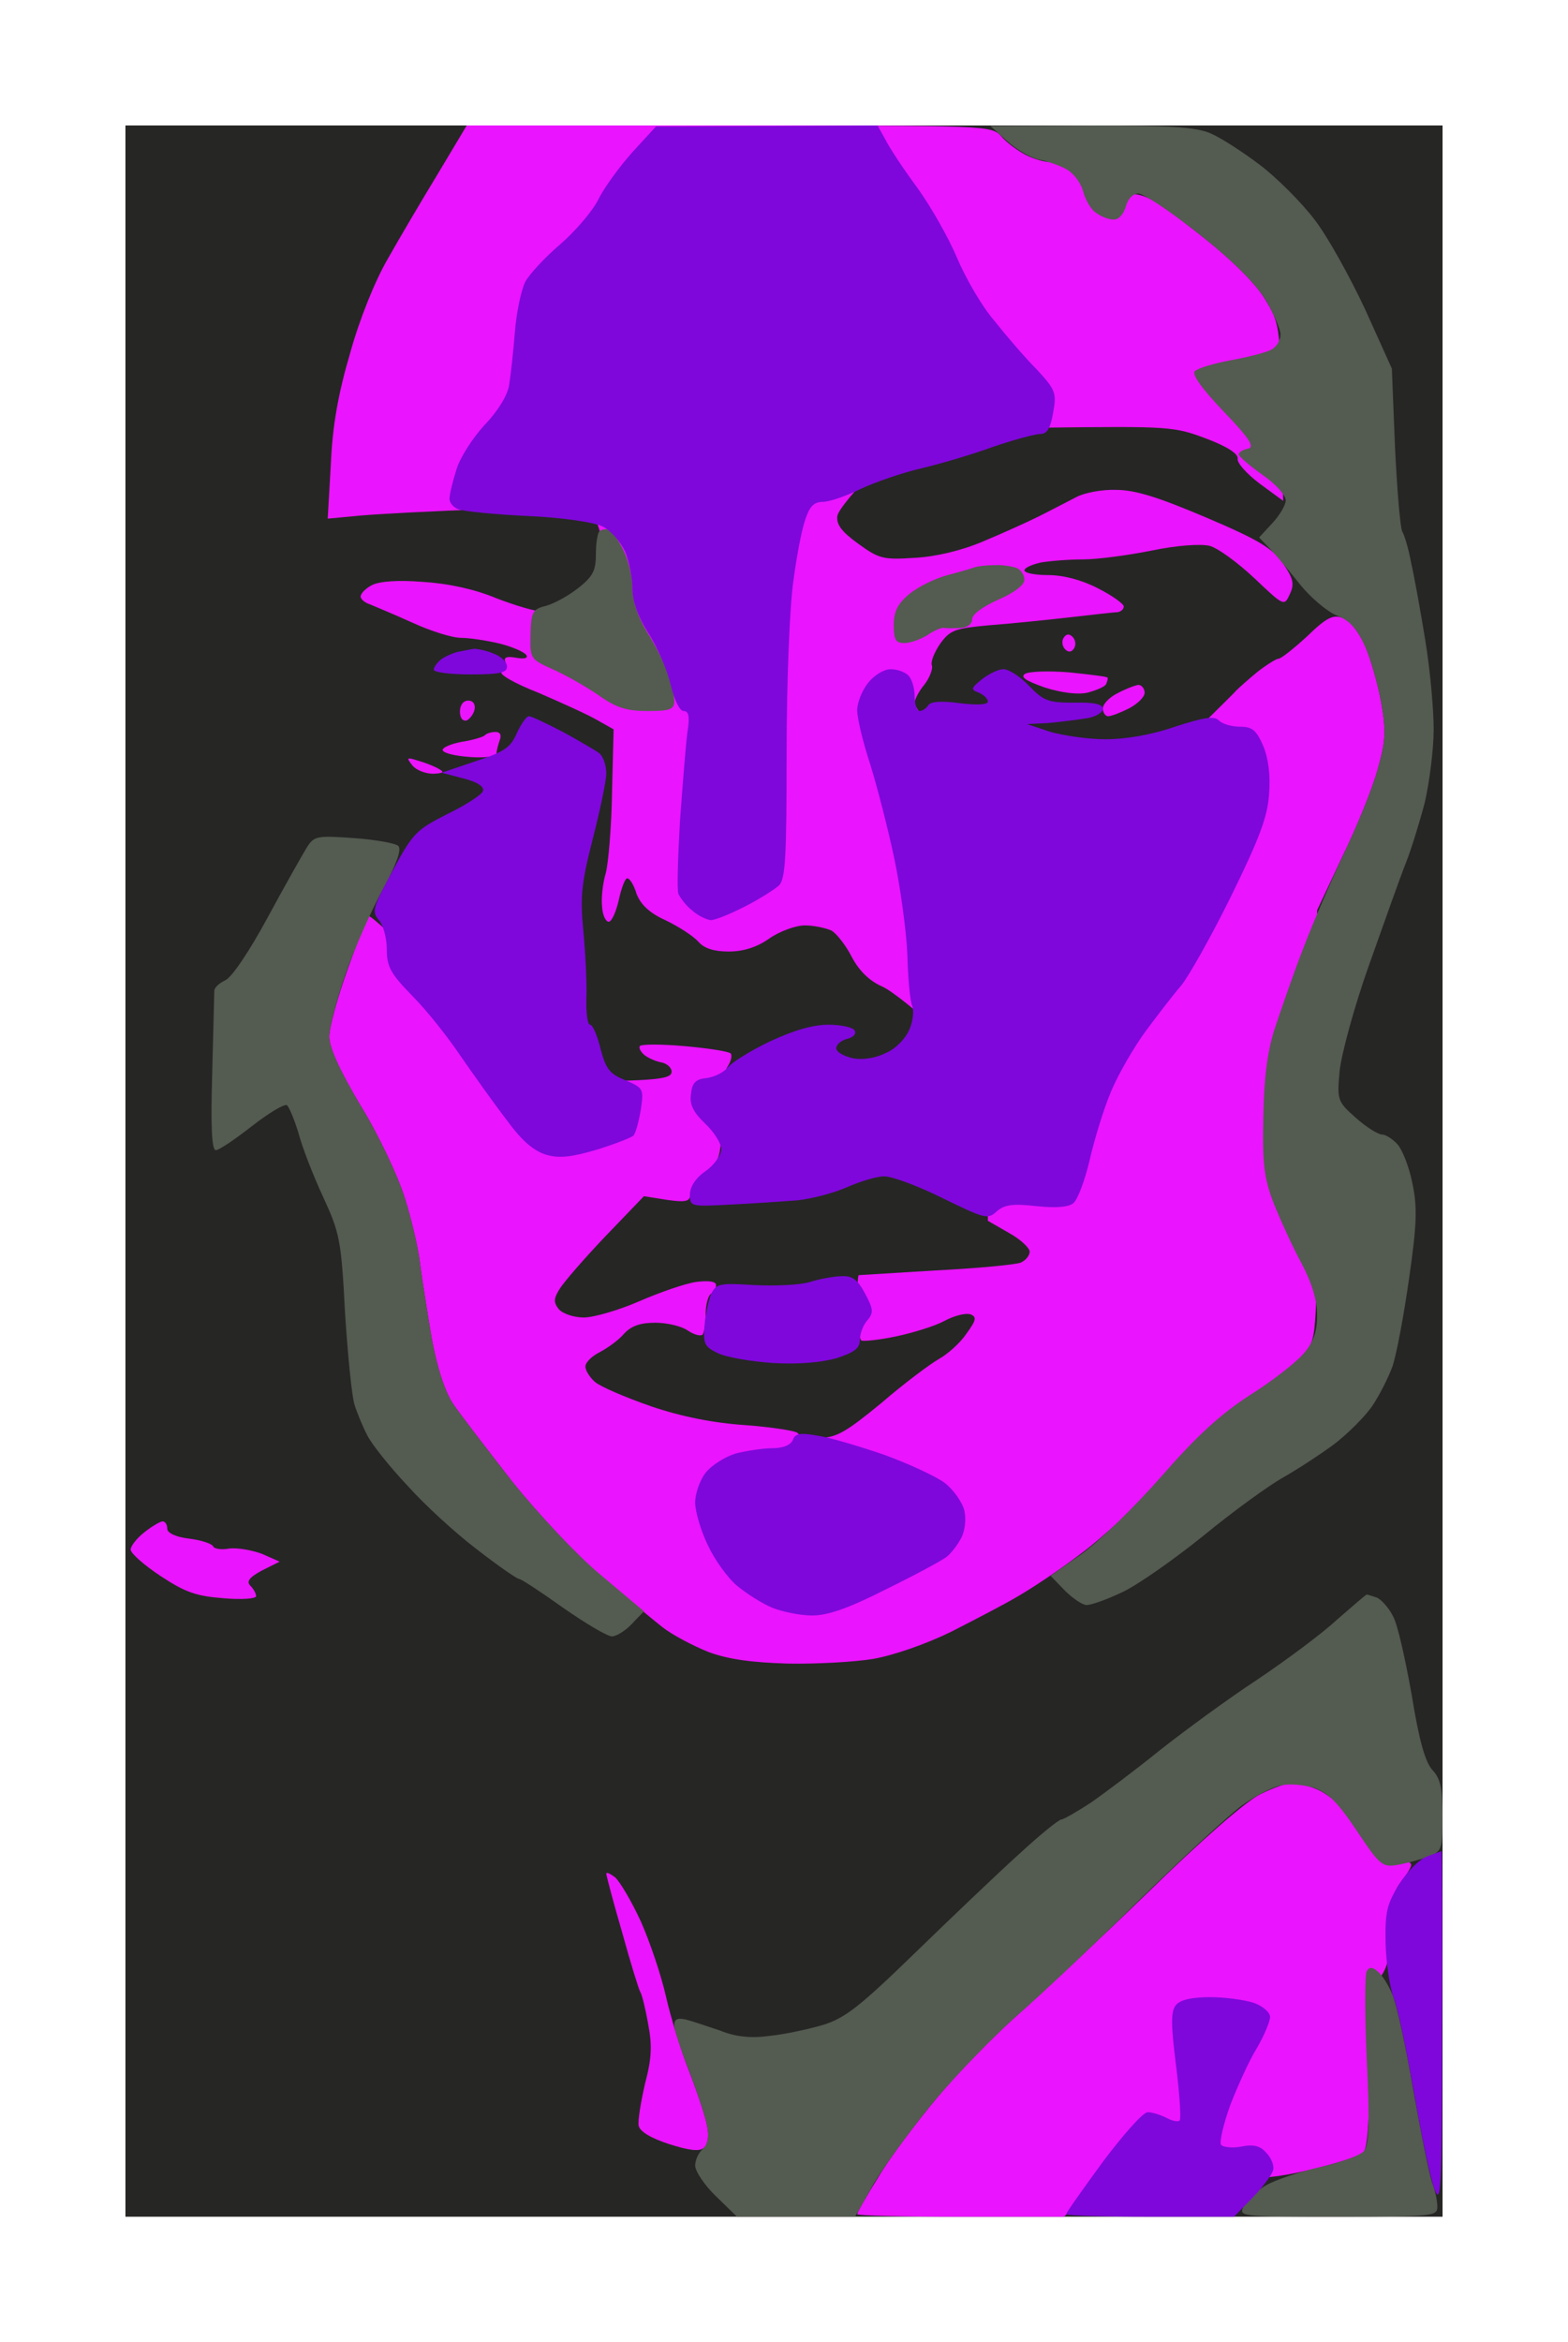 <?xml version="1.0" standalone="no"?>
<!DOCTYPE svg PUBLIC "-//W3C//DTD SVG 20010904//EN"
 "http://www.w3.org/TR/2001/REC-SVG-20010904/DTD/svg10.dtd">
<svg version="1.0" xmlns="http://www.w3.org/2000/svg"
 width="100%" height="100%" viewBox="0 0 300 448"
 preserveAspectRatio="xMidYMid meet">
<g transform="translate(0,448) scale(0.1,-0.1)"
fill="#262625" stroke="none">
<path d="M1500 4240 l-1260 0 0 -2000 0 -2000 1260 0 1260 0 0 2000 0 2000
-1260 0z"/>
</g>
<g transform="translate(0,448) scale(0.1,-0.1)"
fill="#eb14ff" stroke="none">
<path d="M1395 4240 l-502 0 -55 -92 c-31 -51 -74 -124 -96 -163 -24 -41 -54
-115 -72 -180 -23 -78 -34 -140 -37 -213 l-6 -104 64 6 c35 3 144 9 242 12
161 6 180 5 197 -11 14 -12 20 -31 20 -59 0 -34 -7 -47 -42 -83 -28 -29 -51
-43 -68 -43 -15 0 -55 12 -91 26 -41 17 -91 28 -140 31 -48 4 -83 1 -97 -6
-12 -6 -22 -16 -22 -22 0 -5 8 -12 18 -15 9 -4 46 -19 81 -35 35 -16 76 -29
93 -29 16 0 49 -5 74 -11 24 -6 47 -16 51 -22 4 -6 -4 -8 -20 -5 -17 3 -24 1
-20 -8 2 -6 -1 -15 -7 -19 -7 -4 24 -22 70 -40 44 -19 95 -42 112 -52 l32 -18
-3 -120 c-1 -66 -7 -136 -12 -155 -6 -20 -9 -49 -7 -65 1 -17 8 -29 13 -28 6
1 14 20 19 42 5 23 12 41 16 41 5 0 13 -13 18 -30 8 -20 24 -36 55 -50 25 -12
53 -30 63 -41 11 -13 30 -19 58 -19 28 0 54 8 78 25 20 14 51 25 68 25 17 0
40 -5 51 -10 10 -6 28 -29 39 -51 14 -26 33 -45 58 -56 20 -9 74 -53 120 -97
l82 -81 0 -135 0 -135 40 -23 c22 -12 40 -29 40 -36 0 -8 -8 -17 -17 -21 -10
-4 -83 -11 -163 -15 -80 -5 -146 -9 -147 -9 -2 -1 -3 -28 -3 -60 0 -33 4 -62
8 -65 4 -2 34 1 67 8 33 7 75 20 93 30 19 10 40 15 49 12 12 -5 11 -11 -8 -37
-12 -18 -36 -39 -52 -48 -16 -9 -66 -46 -110 -84 -68 -56 -87 -67 -118 -67
-21 0 -40 4 -43 9 -3 4 -47 11 -98 15 -62 4 -123 16 -182 36 -49 17 -98 38
-108 47 -10 9 -18 22 -18 29 0 8 12 20 28 28 15 8 36 23 46 35 14 15 31 21 60
21 23 0 51 -7 62 -15 12 -8 24 -11 28 -8 3 3 6 21 6 39 0 18 5 36 10 39 6 3
10 11 10 17 0 7 -14 9 -38 6 -21 -3 -70 -20 -109 -37 -39 -17 -87 -31 -106
-31 -19 0 -40 7 -48 16 -10 13 -10 20 2 39 8 13 47 58 87 100 l74 77 44 -7
c34 -5 44 -3 44 8 0 7 14 26 30 42 28 27 30 33 30 107 0 44 5 87 12 98 7 10 9
22 6 25 -4 4 -43 10 -88 14 -45 4 -83 4 -86 0 -2 -4 2 -11 9 -17 6 -5 21 -12
32 -14 11 -2 20 -10 20 -18 0 -12 -22 -16 -125 -18 l-124 -3 -163 163 c-89 89
-165 159 -168 156 -3 -3 -21 -49 -40 -102 -19 -53 -35 -111 -35 -129 0 -21 20
-65 60 -132 34 -55 71 -134 84 -175 13 -41 27 -100 30 -130 4 -30 14 -93 22
-140 10 -54 24 -99 40 -124 14 -21 66 -88 114 -150 49 -61 125 -142 170 -181
45 -38 98 -82 117 -97 19 -15 59 -36 89 -48 38 -14 83 -20 152 -22 53 -1 127
3 163 9 39 7 100 28 149 52 45 23 103 53 128 68 26 15 79 50 117 79 39 28 122
104 185 169 63 64 140 134 172 156 31 21 66 50 77 65 21 26 21 36 21 435 l0
408 49 104 c28 57 58 132 67 166 15 52 16 73 7 125 -6 35 -20 84 -31 110 -12
27 -30 50 -43 54 -18 7 -31 1 -68 -35 -25 -23 -50 -43 -55 -43 -4 0 -22 -11
-40 -25 -17 -14 -35 -30 -41 -36 -5 -6 -30 -30 -55 -55 l-45 -44 -230 6 c-229
6 -230 7 -257 32 -16 14 -28 31 -28 38 0 6 8 22 19 35 10 13 16 30 14 36 -3 7
5 26 16 42 19 26 28 29 93 35 40 3 109 10 153 15 44 5 86 10 93 10 6 1 12 5
12 11 0 5 -22 21 -50 35 -31 16 -66 25 -95 25 -25 0 -45 4 -45 9 0 5 14 11 31
15 17 3 54 6 81 6 28 0 87 8 132 17 48 10 93 13 110 9 16 -4 54 -32 86 -62 57
-54 57 -54 68 -30 9 19 6 30 -13 58 -20 29 -46 45 -147 88 -92 39 -136 53
-173 53 -27 1 -62 -6 -76 -14 -14 -7 -46 -24 -70 -36 -24 -12 -73 -34 -109
-49 -40 -17 -90 -29 -130 -31 -60 -4 -68 -2 -108 27 -32 23 -42 37 -40 53 2
12 37 54 78 94 l75 71 245 4 c238 3 247 2 308 -21 40 -15 61 -29 60 -38 -2 -8
17 -29 42 -48 l45 -33 -3 170 c-3 168 -4 170 -33 218 -19 30 -64 75 -127 124
-91 71 -100 76 -146 76 -40 0 -55 5 -83 30 -18 17 -43 30 -54 30 -11 0 -32 6
-47 14 -15 8 -36 23 -46 35 -19 21 -24 21 -521 21z"/>
<path d="M2052 3262 c-6 6 -12 6 -17 -2 -4 -6 -3 -16 3 -22 6 -6 12 -6 17 2 4
6 3 16 -3 22z"/>
<path d="M2045 3194 c-38 3 -76 2 -84 -3 -9 -6 1 -13 38 -26 31 -10 63 -14 81
-10 16 4 33 11 36 16 3 6 4 12 3 13 -2 2 -35 6 -74 10z"/>
<path d="M2178 3170 c-7 -1 -25 -8 -40 -16 -16 -8 -28 -21 -28 -29 0 -8 5 -15
10 -15 6 0 24 7 40 15 17 9 30 22 30 30 0 8 -6 15 -12 15z"/>
<path d="M896 3140 c-10 0 -16 -9 -16 -21 0 -12 5 -19 13 -17 6 3 13 12 15 21
2 10 -3 17 -12 17z"/>
<path d="M948 3080 c-8 0 -18 -3 -21 -7 -4 -3 -24 -9 -44 -12 -21 -4 -37 -11
-36 -16 2 -6 25 -11 53 -13 28 -2 50 1 50 7 0 5 3 16 6 25 4 10 1 16 -8 16z"/>
<path d="M800 3025 c-22 7 -23 6 -11 -9 7 -9 25 -16 40 -16 19 1 22 3 11 9 -8
5 -26 12 -40 16z"/>
<path d="M311 1570 c-4 0 -20 -9 -35 -21 -14 -11 -26 -26 -26 -33 0 -7 26 -30
58 -51 47 -31 68 -38 120 -42 34 -3 62 -1 62 4 0 5 -5 14 -11 20 -8 8 -2 16
22 29 l34 17 -34 15 c-19 7 -47 12 -63 10 -15 -3 -29 0 -30 4 -2 5 -22 12 -46
15 -26 3 -42 11 -42 19 0 8 -4 14 -9 14z"/>
<path d="M2473 1070 c-10 0 -38 -10 -62 -22 -27 -13 -115 -90 -215 -188 -94
-91 -206 -196 -249 -234 -43 -38 -112 -108 -153 -157 -41 -49 -93 -118 -114
-154 -22 -35 -40 -67 -40 -70 0 -3 89 -5 198 -5 l198 0 34 35 34 35 162 0
c130 0 177 4 245 21 46 11 90 25 97 31 8 8 12 53 12 160 0 135 2 152 20 175
15 20 20 41 20 92 0 50 5 72 20 91 11 14 20 28 20 33 0 4 -6 7 -13 7 -7 0 -39
27 -72 61 -33 34 -74 67 -92 75 -18 8 -40 14 -50 14z"/>
<path d="M1177 889 c-9 7 -17 11 -17 7 0 -3 13 -53 30 -111 16 -58 32 -110 35
-115 3 -4 10 -32 15 -61 8 -41 7 -66 -6 -115 -8 -35 -14 -71 -12 -80 2 -11 24
-24 58 -35 38 -12 58 -15 67 -7 7 6 10 22 6 41 -3 18 -19 65 -34 104 -16 40
-36 105 -45 145 -9 40 -31 105 -48 143 -18 39 -40 76 -49 84z"/>
</g>
<g transform="translate(0,448) scale(0.1,-0.1)"
fill="#545b50" stroke="none">
<path d="M2088 4240 l-193 -1 32 -29 c18 -16 45 -32 60 -35 16 -3 39 -11 52
-18 14 -7 28 -25 33 -42 4 -16 15 -36 25 -42 9 -7 24 -13 34 -13 10 0 19 11
23 25 4 15 14 25 24 25 9 0 61 -34 114 -76 64 -50 108 -94 128 -125 16 -27 30
-58 30 -69 0 -11 -8 -24 -18 -29 -9 -5 -44 -14 -77 -20 -32 -6 -63 -15 -69
-21 -6 -6 13 -33 55 -77 50 -52 60 -68 47 -71 -10 -2 -18 -7 -18 -11 0 -4 20
-21 45 -39 25 -17 45 -39 45 -49 0 -9 -12 -29 -26 -44 l-25 -27 23 -24 c13
-14 38 -44 57 -68 19 -23 49 -49 68 -57 26 -10 40 -26 55 -60 11 -25 25 -74
31 -109 9 -52 8 -73 -7 -125 -9 -34 -38 -105 -63 -158 -25 -53 -61 -136 -80
-186 -19 -49 -43 -119 -55 -155 -14 -45 -20 -97 -21 -170 -2 -87 2 -115 20
-162 13 -32 36 -83 53 -114 20 -38 30 -71 30 -100 0 -31 -7 -51 -25 -72 -14
-17 -60 -53 -103 -80 -57 -37 -102 -78 -170 -156 -51 -58 -119 -124 -152 -148
l-60 -42 27 -28 c15 -15 34 -28 42 -28 9 0 40 11 69 25 28 13 98 62 155 108
56 46 125 96 152 111 28 16 71 44 98 64 26 20 58 52 72 72 13 19 31 54 39 76
8 23 22 99 32 169 15 104 16 137 6 183 -6 30 -19 63 -28 73 -10 11 -23 19 -30
19 -7 0 -30 14 -50 32 -35 31 -36 34 -31 89 3 31 28 124 57 205 29 82 60 169
70 194 10 25 26 77 36 115 9 39 17 102 17 140 0 39 -7 115 -16 170 -9 55 -21
122 -27 148 -5 27 -13 54 -17 60 -4 7 -10 80 -14 162 l-6 150 -51 113 c-29 62
-72 140 -97 172 -25 33 -72 80 -105 105 -33 25 -75 52 -94 60 -27 12 -81 15
-228 15z"/>
<path d="M1164 3467 c-5 2 -13 0 -17 -3 -4 -4 -7 -24 -7 -45 0 -31 -6 -42 -34
-64 -19 -15 -47 -30 -62 -34 -25 -6 -28 -12 -29 -55 -1 -46 0 -47 42 -66 23
-10 62 -32 87 -49 35 -25 55 -31 95 -31 43 0 51 3 51 19 0 10 -5 33 -12 52 -6
19 -24 55 -40 80 -18 30 -28 60 -28 85 0 21 -8 54 -18 73 -9 19 -22 36 -28 38z"/>
<path d="M1902 3399 c-15 0 -31 -2 -37 -4 -5 -2 -29 -9 -52 -15 -23 -6 -56
-22 -73 -36 -23 -19 -30 -34 -30 -60 0 -28 4 -34 20 -34 12 0 31 7 44 15 13 9
28 15 32 14 5 -1 19 -1 32 0 13 1 22 7 22 17 0 9 21 24 50 37 30 13 50 28 50
38 0 9 -7 20 -16 23 -9 3 -28 6 -42 5z"/>
<path d="M677 2877 c-71 5 -76 4 -90 -18 -8 -13 -42 -73 -75 -134 -34 -63 -68
-114 -81 -120 -11 -5 -21 -14 -21 -20 0 -5 -2 -76 -4 -157 -3 -103 -1 -148 7
-148 6 0 37 21 69 46 32 25 62 43 67 40 4 -3 14 -27 22 -53 7 -27 28 -81 47
-122 32 -69 35 -84 42 -220 5 -80 13 -160 18 -177 5 -16 16 -43 25 -60 8 -16
42 -59 76 -95 33 -37 93 -92 134 -123 40 -31 76 -56 80 -56 4 0 42 -25 84 -55
43 -30 85 -55 94 -55 8 0 26 11 38 24 l23 24 -82 69 c-46 38 -120 117 -170
179 -48 62 -100 129 -114 150 -16 25 -30 70 -40 124 -8 47 -18 110 -22 140 -3
30 -17 89 -30 130 -13 41 -50 120 -84 175 -39 66 -60 111 -60 132 0 17 14 71
31 120 17 48 49 121 71 161 26 48 37 77 30 84 -5 5 -43 12 -85 15z"/>
<path d="M2615 1430 c-2 0 -27 -22 -57 -48 -29 -27 -98 -78 -153 -115 -55 -36
-138 -97 -185 -134 -47 -38 -107 -83 -133 -101 -26 -17 -52 -32 -56 -32 -5 0
-42 -30 -82 -67 -41 -37 -130 -122 -199 -189 -104 -101 -133 -124 -175 -137
-27 -8 -73 -18 -102 -21 -36 -5 -65 -2 -95 10 -24 8 -53 18 -65 21 -17 4 -23
1 -23 -11 0 -8 13 -48 29 -88 15 -40 31 -87 34 -105 4 -21 1 -35 -8 -43 -8 -7
-15 -21 -15 -32 0 -11 18 -38 40 -59 l40 -39 113 0 113 0 36 64 c21 35 73 106
116 158 44 52 115 125 158 163 44 38 149 137 234 221 85 83 174 165 198 182
24 17 56 34 73 37 16 4 45 1 64 -5 26 -9 45 -28 81 -82 44 -66 49 -70 78 -65
17 3 43 10 59 16 26 10 27 14 27 78 0 52 -4 71 -19 87 -14 15 -26 57 -40 144
-12 67 -27 136 -36 151 -8 16 -22 31 -30 35 -9 3 -18 6 -20 6z"/>
<path d="M2636 709 c-10 9 -16 9 -21 1 -4 -6 -4 -83 0 -171 6 -118 4 -163 -5
-173 -6 -8 -44 -22 -84 -31 -40 -9 -87 -25 -104 -35 -17 -10 -36 -28 -42 -39
-11 -21 -9 -21 180 -21 181 0 190 1 190 19 0 11 -4 31 -10 46 -5 14 -21 93
-36 177 -14 83 -32 165 -40 183 -7 17 -19 37 -28 44z"/>
</g>
<g transform="translate(0,448) scale(0.1,-0.1)"
fill="#7f07db" stroke="none">
<path d="M1467 4239 l-212 -1 -45 -49 c-25 -28 -55 -69 -66 -92 -12 -23 -45
-61 -73 -85 -28 -24 -58 -56 -66 -71 -8 -16 -17 -59 -20 -97 -3 -38 -8 -83
-11 -101 -3 -19 -21 -49 -47 -76 -23 -25 -48 -64 -54 -86 -7 -22 -13 -47 -13
-55 0 -8 8 -17 17 -20 9 -4 69 -10 133 -13 68 -3 126 -12 143 -20 16 -8 35
-30 43 -48 8 -19 14 -51 14 -71 0 -24 11 -54 30 -84 17 -26 36 -70 43 -99 7
-29 17 -51 25 -51 10 0 12 -11 7 -42 -3 -24 -9 -99 -14 -168 -4 -69 -6 -132
-3 -140 4 -8 15 -23 27 -32 11 -10 27 -17 35 -18 8 0 38 12 65 26 28 14 57 33
65 40 13 12 15 55 15 257 0 133 6 280 13 326 6 46 16 99 23 118 8 24 16 33 33
33 12 0 45 11 73 25 28 13 80 31 115 39 34 8 96 26 137 41 41 14 82 25 92 25
12 0 19 11 24 41 7 38 4 44 -32 83 -22 22 -58 64 -81 93 -24 28 -55 82 -71
120 -16 38 -50 98 -76 134 -26 35 -53 76 -61 92 l-15 27 -212 -1z"/>
<path d="M907 3239 c-7 -1 -21 -4 -32 -6 -11 -3 -26 -10 -32 -15 -7 -6 -13
-14 -13 -19 0 -5 32 -9 70 -9 56 0 70 3 70 15 0 9 -12 20 -26 25 -14 6 -31 9
-37 9z"/>
<path d="M1704 3200 c-13 0 -32 -12 -43 -26 -12 -15 -21 -38 -21 -53 0 -14 11
-61 25 -103 13 -42 34 -123 46 -180 12 -57 23 -139 25 -183 1 -44 5 -88 9 -98
4 -9 2 -30 -5 -46 -7 -17 -26 -37 -45 -45 -20 -10 -45 -14 -64 -10 -17 4 -31
12 -31 19 0 7 9 15 21 18 12 3 18 10 14 16 -3 6 -26 11 -50 11 -30 0 -67 -11
-112 -32 -38 -18 -74 -41 -81 -50 -7 -9 -25 -18 -40 -20 -21 -2 -28 -9 -30
-31 -3 -20 5 -35 27 -56 17 -16 31 -38 31 -49 0 -11 -13 -30 -30 -42 -19 -13
-30 -30 -30 -45 0 -23 2 -23 78 -19 42 2 100 6 127 8 28 3 70 14 95 25 25 11
57 21 72 21 15 0 66 -19 112 -42 80 -39 86 -41 103 -25 15 13 31 15 76 10 37
-4 62 -2 71 6 8 7 22 44 31 83 9 39 27 98 41 131 14 33 44 85 67 116 23 31 53
70 67 86 14 17 57 93 95 170 54 110 70 152 73 195 3 36 -1 69 -11 93 -13 30
-21 37 -44 37 -16 0 -34 5 -41 12 -9 9 -28 6 -84 -12 -46 -16 -95 -24 -133
-24 -33 0 -80 7 -105 14 l-45 15 40 2 c22 2 55 6 73 9 17 2 32 11 32 18 0 9
-16 13 -55 12 -49 0 -58 3 -86 32 -17 18 -39 32 -49 32 -10 0 -28 -9 -41 -19
-22 -18 -22 -20 -6 -26 9 -4 17 -11 17 -17 0 -6 -21 -7 -54 -3 -35 5 -56 3
-60 -4 -4 -6 -11 -11 -17 -11 -5 0 -9 13 -9 28 0 15 -5 33 -12 40 -7 7 -22 12
-34 12z"/>
<path d="M1012 3110 c-5 0 -15 -15 -23 -32 -12 -28 -24 -36 -79 -54 l-65 -22
42 -11 c27 -7 40 -16 37 -24 -2 -7 -33 -27 -68 -44 -59 -30 -66 -36 -105 -109
-38 -70 -40 -78 -26 -94 8 -9 15 -34 15 -55 0 -34 7 -47 49 -90 27 -27 69 -80
93 -116 25 -36 64 -91 88 -122 29 -40 52 -59 76 -66 25 -7 48 -4 96 10 35 11
66 23 70 27 4 4 10 26 14 49 6 41 5 42 -30 57 -30 12 -37 22 -47 60 -6 25 -15
46 -20 46 -5 0 -8 24 -7 53 1 28 -2 86 -6 127 -6 64 -4 89 18 175 14 55 26
111 26 126 0 15 -6 32 -13 38 -8 6 -39 24 -70 41 -31 16 -60 30 -65 30z"/>
<path d="M1611 2039 c-14 0 -42 -5 -61 -11 -19 -6 -67 -8 -107 -6 -65 4 -72 3
-82 -16 -5 -12 -11 -39 -13 -61 -3 -35 0 -41 25 -53 16 -8 63 -16 105 -19 50
-3 93 1 122 9 34 11 45 19 45 34 0 12 6 29 14 38 13 15 12 22 -4 52 -14 26
-24 34 -44 33z"/>
<path d="M1564 1734 c-33 6 -43 4 -47 -8 -4 -10 -19 -16 -39 -16 -18 0 -50 -5
-70 -10 -20 -6 -46 -22 -58 -37 -11 -14 -20 -40 -20 -57 0 -17 11 -54 24 -81
13 -28 38 -63 56 -78 18 -15 48 -34 67 -42 20 -8 54 -15 77 -15 30 0 70 14
141 50 55 27 107 55 116 62 9 7 21 23 28 36 7 13 10 36 6 53 -4 16 -21 40 -38
53 -18 13 -70 37 -117 54 -47 16 -104 33 -126 36z"/>
<path d="M2758 939 c-2 0 -14 -5 -28 -10 -14 -5 -38 -29 -53 -53 -24 -39 -27
-53 -26 -113 1 -37 8 -84 15 -103 8 -19 25 -101 39 -181 14 -80 31 -163 39
-185 13 -35 15 -6 15 304 1 188 0 342 -1 341z"/>
<path d="M2315 660 c-34 0 -57 -5 -65 -15 -10 -12 -10 -36 0 -115 7 -56 10
-103 7 -106 -3 -3 -14 -1 -25 5 -12 6 -28 11 -36 11 -9 0 -47 -43 -86 -95 -38
-52 -70 -97 -70 -100 0 -3 72 -5 161 -5 l160 0 37 38 c19 20 37 44 38 52 2 8
-4 23 -13 32 -12 14 -25 17 -49 12 -17 -3 -35 -1 -38 4 -3 6 5 40 18 76 14 36
36 85 51 109 14 24 25 51 25 59 0 9 -14 21 -31 27 -18 6 -56 11 -84 11z"/>
</g>
</svg>
